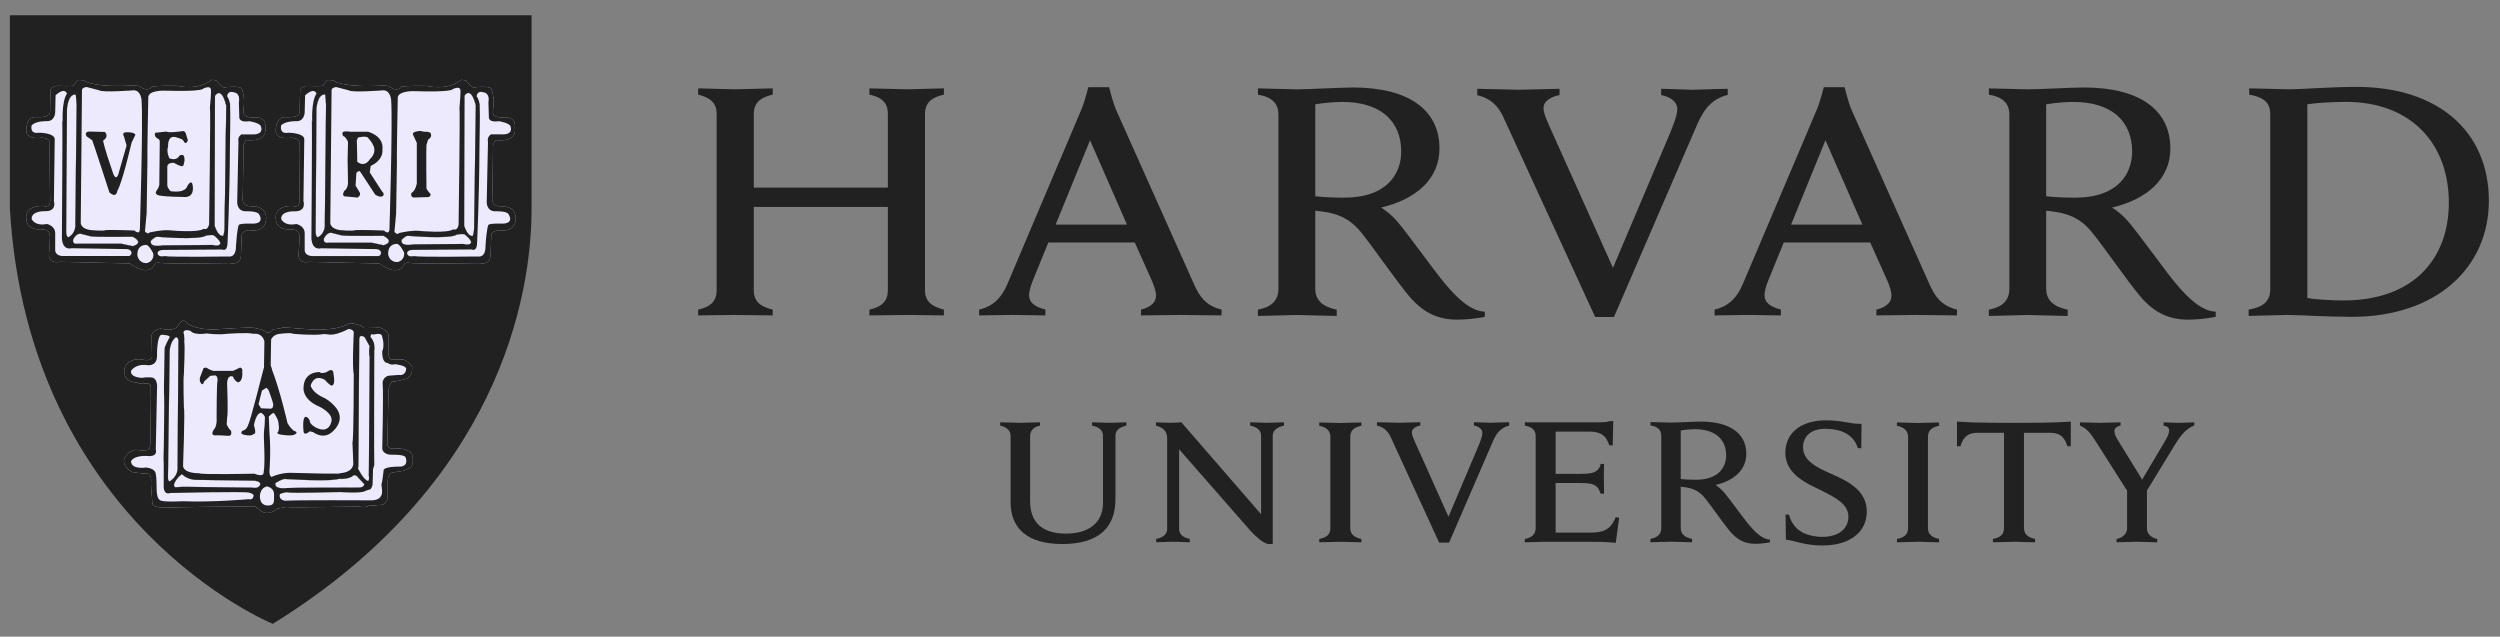 <svg width="161" height="41" viewBox="0 0 161 41" fill="none" xmlns="http://www.w3.org/2000/svg">
<rect x="0" y="0" width="161" height="41" fill="#808080" stroke="none"/>
<g clip-path="url(#clip0_3803_11575)">
<mask id="mask0_3803_11575" style="mask-type:luminance" maskUnits="userSpaceOnUse" x="-4" y="-1" width="168" height="43">
<path d="M-3.298 -0.951H163.856V41.92H-3.298V-0.951Z" fill="white"/>
</mask>
<g mask="url(#mask0_3803_11575)">
<path d="M65.082 28.081C65.082 27.75 64.862 27.506 64.412 27.41V27.196C64.661 27.196 65.49 27.229 65.724 27.229C65.925 27.229 66.728 27.196 66.978 27.196V27.41C66.561 27.49 66.341 27.732 66.341 28.081V32.282C66.341 33.612 67.087 34.364 68.645 34.364C69.988 34.364 71.033 33.773 71.033 32.381V28.065C71.033 27.753 70.833 27.506 70.33 27.41V27.196C70.513 27.196 71.199 27.229 71.433 27.229C71.633 27.229 72.352 27.196 72.536 27.196V27.41C72.051 27.524 71.835 27.736 71.835 28.065V32.149C71.835 33.983 70.747 35.035 68.4 35.035C66.214 35.035 65.082 34.062 65.082 32.339V28.081Z" fill="#212121"/>
<path d="M74.457 34.706C74.965 34.613 75.166 34.361 75.166 34.051V28.245C75.166 27.753 74.898 27.531 74.443 27.409V27.195C74.701 27.214 75.133 27.225 75.354 27.225C75.555 27.225 75.867 27.222 76.078 27.195L81.214 33.117V28.065C81.214 27.754 81.013 27.506 80.511 27.409V27.195C80.695 27.195 81.356 27.229 81.591 27.229C81.796 27.229 82.504 27.195 82.691 27.195V27.409C82.2 27.523 81.964 27.738 81.964 28.065V35.035H81.654C81.46 34.992 81.092 34.786 80.531 34.183L75.935 28.935V34.051C75.935 34.362 76.118 34.609 76.619 34.706V34.921C76.435 34.921 75.774 34.887 75.539 34.887C75.337 34.887 74.643 34.921 74.457 34.921V34.706Z" fill="#212121"/>
<path d="M114.99 33.14H115.208C115.323 33.574 115.576 33.969 115.931 34.198C116.3 34.453 116.879 34.575 117.347 34.575C118.381 34.575 119.036 34.073 119.036 33.279C119.036 32.457 118.197 32.03 117.192 31.537C116.444 31.17 114.975 30.565 114.975 29.172C114.975 27.875 115.984 27.069 117.597 27.069C118.662 27.069 119.162 27.324 119.881 27.291L119.867 28.864H119.648C119.36 27.937 118.501 27.614 117.56 27.614C116.509 27.614 116.115 28.204 116.115 28.804C116.115 29.662 116.972 30.095 117.943 30.52C119.036 30.997 120.221 31.599 120.221 32.941C120.221 34.211 119.208 35.13 117.355 35.13C116.253 35.13 115.592 34.822 115.013 34.752L114.99 33.14Z" fill="#212121"/>
<path d="M137.066 31.728L134.974 28.438C134.617 27.861 134.344 27.556 133.946 27.412V27.199C134.233 27.199 135.007 27.232 135.227 27.232C135.425 27.232 136.261 27.199 136.563 27.199V27.412C136.295 27.458 136.17 27.59 136.17 27.788C136.17 27.962 136.291 28.186 136.413 28.381C136.532 28.575 137.955 30.888 137.955 30.888L139.44 28.382C139.59 28.131 139.696 27.882 139.696 27.718C139.696 27.568 139.588 27.445 139.335 27.412V27.199C139.587 27.199 140.115 27.232 140.284 27.232C140.452 27.232 141.059 27.199 141.309 27.199V27.397C140.738 27.627 140.381 28.118 140.035 28.688L138.133 31.803M138.263 31.411V34.039C138.263 34.299 138.466 34.627 138.923 34.709V34.924C138.668 34.924 137.835 34.889 137.594 34.889C137.392 34.889 136.593 34.924 136.305 34.924V34.709C136.764 34.627 136.984 34.299 136.984 34.039V31.526" fill="#212121"/>
<path d="M98.201 27.198H103.105C103.257 27.198 103.523 27.181 103.674 27.116H103.894L103.859 28.679H103.642C103.455 28.187 103.261 27.794 102.312 27.794H100.183V30.516H101.824C102.063 30.516 102.353 30.496 102.479 30.467C102.848 30.388 103.01 30.187 103.084 29.878H103.303C103.288 30.114 103.288 30.651 103.288 30.81C103.288 30.97 103.303 31.535 103.303 31.791H103.084C102.979 31.484 102.835 31.25 102.479 31.164C102.353 31.131 102.058 31.105 101.824 31.105H100.183V34.298H102.499C103.51 34.298 103.804 33.885 104.056 33.301L104.272 33.35L104.056 34.955C103.303 34.89 102.852 34.89 101.998 34.89H99.551C99.315 34.89 98.45 34.923 98.198 34.923V34.709C98.64 34.627 98.898 34.413 98.898 33.998V28.091C98.898 27.725 98.697 27.496 98.201 27.415V27.198Z" fill="#212121"/>
<path d="M85.675 28.134C85.675 27.738 85.433 27.52 84.961 27.42V27.207C85.224 27.207 86.075 27.24 86.323 27.24C86.531 27.24 87.406 27.207 87.673 27.207V27.42C87.203 27.52 86.956 27.717 86.956 28.134V33.999C86.956 34.395 87.198 34.611 87.673 34.709V34.924C87.407 34.924 86.568 34.89 86.323 34.89C86.112 34.89 85.224 34.924 84.96 34.924V34.709C85.443 34.621 85.675 34.413 85.675 33.999V28.134Z" fill="#212121"/>
<path d="M122.88 28.134C122.88 27.738 122.636 27.52 122.164 27.42V27.207C122.427 27.207 123.279 27.24 123.526 27.24C123.735 27.24 124.61 27.207 124.876 27.207V27.42C124.406 27.52 124.16 27.717 124.16 28.134V33.999C124.16 34.395 124.402 34.611 124.876 34.709V34.924C124.612 34.924 123.774 34.89 123.526 34.89C123.318 34.89 122.427 34.924 122.164 34.924V34.709C122.646 34.621 122.88 34.413 122.88 33.999V28.134Z" fill="#212121"/>
<path d="M129.695 27.232C127.007 27.232 126.576 27.182 126.027 27.149L126.031 28.741H126.25C126.451 28.035 126.852 27.871 127.371 27.871H129.057V33.999C129.057 34.413 128.826 34.621 128.342 34.709V34.924C128.607 34.924 129.503 34.89 129.71 34.89C129.956 34.89 130.798 34.924 131.06 34.924V34.709C130.585 34.611 130.344 34.395 130.344 33.999V27.871H132.017C132.555 27.871 132.94 28.051 133.141 28.741H133.358L133.361 27.149C132.815 27.182 132.385 27.232 129.695 27.232Z" fill="#212121"/>
<path d="M108.239 33.996C108.239 34.392 108.496 34.607 108.971 34.706V34.921C108.707 34.921 107.848 34.887 107.602 34.887C107.392 34.887 106.552 34.921 106.287 34.921V34.706C106.727 34.624 106.987 34.41 106.987 33.996V28.071C106.987 27.707 106.784 27.477 106.289 27.395V27.181C106.552 27.181 107.384 27.214 107.619 27.214C108.004 27.214 109.098 27.15 109.528 27.15C111.413 27.15 112.462 27.914 112.462 29.224C112.462 30.254 111.681 30.95 110.478 31.234C110.478 31.234 110.753 31.39 111.026 31.703C111.358 32.087 112.256 33.349 112.628 33.791C113 34.234 113.476 34.728 113.986 34.75V34.923C113.742 34.975 113.35 35.021 113.05 35.021C112.41 35.021 111.899 34.799 111.403 34.21C110.974 33.698 110.245 32.635 109.816 32.098C109.542 31.756 109.21 31.489 108.601 31.39C108.484 31.371 108.373 31.355 108.239 31.339V33.996ZM108.239 30.847C108.49 30.881 108.859 30.896 109.224 30.896C110.699 30.896 111.164 30.065 111.164 29.328C111.164 28.287 110.454 27.641 109.163 27.641C108.896 27.641 108.508 27.674 108.239 27.724V30.847Z" fill="#212121"/>
<path d="M89.563 28.152C89.391 27.779 89.127 27.506 88.677 27.409V27.191C88.957 27.191 89.926 27.226 90.139 27.226C90.334 27.226 91.181 27.191 91.469 27.191V27.403C91.213 27.451 90.922 27.589 90.922 27.845C90.922 28.028 91.035 28.278 91.252 28.747L93.282 33.276L95.204 28.739C95.355 28.373 95.465 28.09 95.465 27.873C95.465 27.633 95.24 27.467 94.92 27.403V27.191C95.176 27.191 95.802 27.226 95.996 27.226C96.174 27.226 96.909 27.191 97.189 27.191V27.409C96.71 27.536 96.418 27.795 96.149 28.408L93.321 34.945H92.681L89.563 28.152Z" fill="#212121"/>
<path d="M96.814 7.538C96.487 6.831 95.985 6.315 95.136 6.131V5.719C95.665 5.719 97.419 5.781 97.823 5.781C98.194 5.781 99.894 5.719 100.436 5.719V6.12C99.955 6.212 99.403 6.475 99.403 6.961C99.403 7.304 99.621 7.777 100.024 8.665L103.875 17.248L107.519 8.65C107.803 7.954 108.015 7.422 108.015 7.011C108.015 6.553 107.583 6.243 106.979 6.12V5.719C107.462 5.719 108.634 5.781 109.006 5.781C109.345 5.781 110.737 5.719 111.266 5.719V6.107C110.358 6.349 109.802 6.86 109.296 8.021L103.94 20.413H102.727L96.814 7.538Z" fill="#212121"/>
<path d="M44.961 19.941C45.66 19.785 46.152 19.473 46.152 18.696V7.336C46.152 6.59 45.695 6.28 44.961 6.093V5.69C45.328 5.69 46.911 5.751 47.295 5.751C47.739 5.751 49.397 5.69 49.762 5.69V6.093C49.063 6.249 48.545 6.56 48.545 7.336V12.081H57.178V7.336C57.178 6.56 56.718 6.249 55.989 6.093V5.69C56.353 5.69 57.982 5.751 58.425 5.751C58.807 5.751 60.426 5.69 60.787 5.69V6.093C60.087 6.249 59.569 6.56 59.569 7.336V18.696C59.569 19.442 60.056 19.755 60.787 19.941V20.313C60.426 20.313 58.807 20.282 58.425 20.282C57.982 20.282 56.353 20.313 55.989 20.313V19.941C56.683 19.785 57.178 19.473 57.178 18.696V13.327H48.545V18.696C48.545 19.473 49.031 19.755 49.762 19.941V20.313C49.397 20.313 47.739 20.282 47.295 20.282C46.911 20.282 45.328 20.313 44.961 20.313V19.941Z" fill="#212121"/>
<path d="M144.813 19.941C145.709 19.784 146.203 19.436 146.203 18.634V7.335C146.203 6.557 145.716 6.248 144.85 6.093V5.69C145.349 5.69 146.972 5.751 147.422 5.751C148.148 5.751 150.172 5.595 151.749 5.595C157.059 5.595 160.283 8.502 160.283 12.923C160.283 17.22 156.928 20.404 151.453 20.404C149.874 20.404 148.002 20.282 147.269 20.282C146.824 20.282 145.31 20.344 144.813 20.344V19.941ZM148.594 19.192C149.135 19.289 150.134 19.349 150.922 19.349C155.383 19.349 157.705 16.716 157.705 13.045C157.705 9.239 155.255 6.561 151.084 6.561C150.232 6.561 149.167 6.624 148.594 6.715V19.192Z" fill="#212121"/>
<path d="M84.704 18.595C84.704 19.348 85.19 19.757 86.085 19.944V20.347C85.587 20.347 83.962 20.285 83.495 20.285C83.1 20.285 81.507 20.347 81.009 20.347V19.944C81.84 19.787 82.33 19.382 82.33 18.595V7.378C82.33 6.687 81.95 6.251 81.011 6.095V5.692C81.51 5.692 83.084 5.753 83.526 5.753C84.256 5.753 86.326 5.634 87.143 5.634C90.715 5.634 92.703 7.082 92.703 9.559C92.703 11.511 91.219 12.825 88.943 13.367C88.943 13.367 89.459 13.662 89.979 14.256C90.609 14.982 92.349 17.423 93.052 18.259C93.754 19.096 94.656 20.031 95.621 20.074V20.404C95.159 20.501 94.419 20.585 93.854 20.585C92.636 20.585 91.669 20.167 90.729 19.05C89.918 18.08 88.499 16.02 87.687 15.002C87.168 14.354 86.542 13.849 85.393 13.662C85.167 13.624 84.954 13.595 84.704 13.568V18.595ZM84.704 12.637C85.176 12.698 85.875 12.729 86.567 12.729C89.36 12.729 90.238 11.153 90.238 9.761C90.238 7.783 88.895 6.564 86.448 6.564C85.944 6.564 85.21 6.627 84.704 6.718V12.637Z" fill="#212121"/>
<path d="M131.774 18.595C131.774 19.348 132.263 19.757 133.159 19.944V20.347C132.661 20.347 131.038 20.285 130.571 20.285C130.169 20.285 128.581 20.347 128.081 20.347V19.944C128.911 19.787 129.402 19.382 129.402 18.595V7.378C129.402 6.687 129.018 6.251 128.084 6.095V5.692C128.585 5.692 130.154 5.753 130.599 5.753C131.331 5.753 133.4 5.634 134.212 5.634C137.79 5.634 139.772 7.082 139.772 9.559C139.772 11.511 138.292 12.825 136.014 13.367C136.014 13.367 136.533 13.662 137.048 14.256C137.684 14.982 139.423 17.423 140.124 18.259C140.83 19.096 141.732 20.031 142.691 20.074V20.404C142.235 20.501 141.491 20.585 140.931 20.585C139.711 20.585 138.74 20.167 137.802 19.05C136.991 18.08 135.577 16.02 134.757 15.002C134.238 14.354 133.615 13.849 132.468 13.662C132.238 13.624 132.028 13.595 131.774 13.568V18.595ZM131.774 12.637C132.253 12.698 132.947 12.729 133.641 12.729C136.435 12.729 137.309 11.153 137.309 9.761C137.309 7.783 135.965 6.564 133.523 6.564C133.015 6.564 132.284 6.627 131.774 6.718V12.637Z" fill="#212121"/>
<path d="M63.057 19.937C64.002 19.721 64.521 19.121 64.865 18.318L69.646 7.041C69.849 6.574 70.086 5.615 70.086 5.615H71.424C71.424 5.615 71.663 6.577 71.862 7.044L76.915 18.349C77.275 19.128 77.665 19.69 78.67 19.937L78.667 20.313C78.12 20.313 76.419 20.282 76.033 20.282C75.648 20.282 74.024 20.313 73.478 20.313L73.479 19.937C74.215 19.761 74.447 19.394 74.447 19.038C74.447 18.737 74.32 18.397 74.166 18.044L73.079 15.615H67.512L66.518 18.057C66.406 18.334 66.274 18.725 66.274 18.989C66.274 19.396 66.491 19.721 67.326 19.937L67.324 20.313C66.829 20.313 65.524 20.282 65.219 20.282L63.056 20.313L63.057 19.937ZM72.576 14.463L70.198 9.033L67.984 14.463H72.576Z" fill="#212121"/>
<path d="M110.419 19.938C111.364 19.721 111.884 19.121 112.227 18.319L117.01 7.041C117.213 6.574 117.452 5.615 117.452 5.615H118.79C118.79 5.615 119.027 6.577 119.225 7.044L124.279 18.349C124.637 19.128 125.03 19.69 126.031 19.938L126.029 20.313C125.484 20.313 123.781 20.282 123.392 20.282C123.011 20.282 121.387 20.313 120.84 20.313V19.938C121.58 19.761 121.809 19.394 121.809 19.039C121.809 18.737 121.684 18.397 121.532 18.044L120.442 15.615H114.874L113.878 18.057C113.767 18.334 113.636 18.725 113.636 18.989C113.636 19.396 113.853 19.721 114.688 19.938V20.313C114.191 20.313 112.888 20.282 112.58 20.282L110.418 20.313L110.419 19.938ZM119.938 14.463L117.559 9.033L115.347 14.463H119.938Z" fill="#212121"/>
<path d="M0.816 1.13H34.151V13.475C34.151 19.131 32.003 31.127 17.608 40.054C17.608 40.054 2.01 33.668 0.816 13.475L0.816 1.13Z" fill="#212121"/>
<path d="M0.751 1.097H34.119V13.451C34.119 19.109 31.968 31.111 17.56 40.045C17.56 40.045 1.947 33.654 0.751 13.451L0.751 1.097Z" stroke="#212121" stroke-width="0.229"/>
<path d="M26.051 16.997C26.051 16.997 25.754 17.925 24.433 16.971L19.894 16.863C19.894 16.863 19.3 17.051 19.219 16.441C19.219 16.441 19.328 15.224 19.273 15.117C19.273 15.117 19.3 14.773 18.704 14.773C18.704 14.773 17.787 14.879 17.76 14.083C17.76 14.083 17.599 13.236 18.868 13.264C18.868 13.264 19.273 13.449 19.3 12.944C19.3 12.944 19.247 9.501 19.273 9.238C19.273 9.238 19.381 8.922 18.759 8.867C18.759 8.867 17.869 9.052 17.76 8.471C17.76 8.471 17.706 7.597 18.302 7.543C18.302 7.543 19.03 7.597 19.165 7.411C19.165 7.411 19.328 7.516 19.3 6.883L19.328 5.795C19.328 5.795 19.406 5.505 19.866 5.533C19.866 5.533 20.704 5.585 20.814 5.505C20.814 5.505 21.001 5.268 21.056 5.16C21.056 5.16 21.489 5.134 21.569 5.241C21.569 5.241 22.217 5.664 24.675 5.505C24.675 5.505 25.054 5.505 25.133 5.611C25.133 5.611 25.594 5.955 25.863 5.585C25.863 5.585 26.268 5.505 27.483 5.533C27.483 5.533 28.808 5.876 29.724 5.134L30.022 5.188C30.022 5.188 30.4 5.795 30.67 5.611C30.67 5.611 31.481 5.533 31.615 5.691C31.615 5.691 31.884 6.086 31.75 7.122C31.75 7.122 31.59 7.571 32.373 7.571C32.373 7.571 33.265 7.411 33.155 8.232C33.155 8.232 33.398 9.159 31.914 9.027C31.914 9.027 31.724 9.292 31.75 9.478C31.75 9.478 31.724 12.495 31.697 12.841C31.697 12.841 31.67 13.318 32.317 13.291C32.317 13.291 33.183 13.236 33.211 14.005C33.211 14.005 33.318 15.011 32.075 14.825C32.075 14.825 31.697 14.879 31.64 15.117L31.59 16.441C31.59 16.441 31.615 17.103 30.86 16.943C30.753 16.943 26.647 17.025 26.295 16.919C26.295 16.919 26.104 16.892 26.051 16.997Z" fill="#EEEAFD"/>
<path d="M17.326 21.42C17.326 21.42 17.515 21.342 17.569 21.211C17.569 21.211 18.137 21.157 18.217 21.078L20 21.211C20 21.211 21.756 21.342 22.512 20.81C22.512 20.81 22.784 20.81 22.973 20.891C22.973 20.891 23.349 20.972 23.457 21.128L24.484 21.101C24.484 21.101 25.078 21.289 25.023 21.66V22.135C25.023 22.135 24.915 23.089 25.185 23.143H25.97C25.97 23.143 26.619 23.434 26.537 23.804C26.537 23.804 26.564 24.332 25.998 24.439C25.998 24.439 25.428 24.597 25.242 24.572C25.242 24.572 25.051 24.81 25.023 25.101L24.945 28.57C24.945 28.57 24.889 28.941 25.457 28.888C25.457 28.888 26.293 28.808 26.537 29.26C26.537 29.26 26.754 30.027 26.322 30.159L25.998 30.317L25.294 30.427C25.294 30.427 24.999 30.451 24.971 30.953V31.879C24.971 31.879 24.999 32.517 24.484 32.517L23.728 32.57C23.728 32.57 23.539 32.726 23.162 32.621C23.162 32.621 18.569 32.702 18.407 32.648L17.866 32.755C17.866 32.755 17.273 33.285 16.786 32.886L16.408 32.595C16.408 32.595 16.137 32.648 16.031 32.621C15.923 32.595 10.952 32.675 10.952 32.675C10.952 32.675 9.899 32.782 9.819 32.436C9.819 32.436 9.684 31.087 9.737 30.925C9.737 30.925 9.737 30.53 9.495 30.504C9.495 30.504 8.441 30.451 8.414 30.343C8.414 30.343 7.846 29.948 8.008 29.552C8.008 29.552 8.198 29.02 8.764 28.967C8.764 28.967 9.629 29.101 9.629 28.863C9.629 28.863 9.684 28.703 9.684 28.44C9.684 28.44 9.737 25.287 9.71 25.075C9.71 25.075 9.791 24.678 9.439 24.678C9.439 24.678 9.062 24.783 8.82 24.625C8.82 24.625 8.171 24.652 8.036 24.148C8.036 24.148 7.927 23.831 8.088 23.564C8.088 23.564 8.387 22.982 9.251 23.168C9.251 23.168 9.737 23.301 9.791 22.958L9.765 21.685C9.765 21.685 9.656 21.342 10.332 21.157C10.332 21.157 11.196 21.394 11.465 20.972C11.465 20.972 11.763 20.387 12.003 20.784C12.003 20.784 12.519 21.262 13.923 21.211C13.923 21.211 16.355 21.024 16.408 21.128C16.408 21.128 17.003 21.211 17.164 21.394L17.326 21.42Z" fill="#EEEAFD"/>
<path d="M9.981 16.993C9.981 16.993 9.683 17.922 8.36 16.967L3.822 16.86C3.822 16.86 3.228 17.047 3.147 16.437C3.147 16.437 3.255 15.22 3.199 15.114C3.199 15.114 3.228 14.768 2.633 14.768C2.633 14.768 1.716 14.876 1.69 14.082C1.69 14.082 1.527 13.232 2.796 13.261C2.796 13.261 3.199 13.446 3.228 12.942C3.228 12.942 3.174 9.5 3.199 9.234C3.199 9.234 3.31 8.919 2.688 8.865C2.688 8.865 1.796 9.049 1.69 8.466C1.69 8.466 1.634 7.594 2.228 7.54C2.228 7.54 2.957 7.594 3.093 7.411C3.093 7.411 3.255 7.513 3.228 6.877L3.255 5.793C3.255 5.793 3.337 5.501 3.793 5.528C3.793 5.528 4.633 5.581 4.742 5.501C4.742 5.501 4.931 5.264 4.982 5.157C4.982 5.157 5.417 5.132 5.498 5.235C5.498 5.235 6.144 5.661 8.605 5.501C8.605 5.501 8.981 5.501 9.063 5.608C9.063 5.608 9.521 5.952 9.791 5.581C9.791 5.581 10.196 5.501 11.413 5.528C11.413 5.528 12.734 5.872 13.653 5.132L13.95 5.186C13.95 5.186 14.328 5.793 14.6 5.608C14.6 5.608 15.409 5.528 15.545 5.688C15.545 5.688 15.816 6.085 15.678 7.119C15.678 7.119 15.518 7.568 16.301 7.568C16.301 7.568 17.191 7.411 17.084 8.228C17.084 8.228 17.328 9.156 15.842 9.024C15.842 9.024 15.652 9.29 15.678 9.475C15.678 9.475 15.652 12.492 15.626 12.838C15.626 12.838 15.6 13.312 16.247 13.287C16.247 13.287 17.112 13.232 17.138 14.003C17.138 14.003 17.246 15.008 16.004 14.822C16.004 14.822 15.626 14.876 15.57 15.114L15.518 16.437C15.518 16.437 15.545 17.1 14.787 16.942C14.679 16.942 10.576 17.02 10.223 16.916C10.223 16.916 10.035 16.889 9.981 16.993Z" fill="#EEEAFD"/>
<path d="M26.051 16.997C26.051 16.997 25.754 17.925 24.433 16.971L19.894 16.863C19.894 16.863 19.3 17.051 19.219 16.441C19.219 16.441 19.328 15.224 19.273 15.117C19.273 15.117 19.3 14.773 18.704 14.773C18.704 14.773 17.787 14.879 17.76 14.083C17.76 14.083 17.599 13.236 18.868 13.264C18.868 13.264 19.273 13.449 19.3 12.944C19.3 12.944 19.247 9.501 19.273 9.238C19.273 9.238 19.381 8.922 18.759 8.867C18.759 8.867 17.869 9.052 17.76 8.471C17.76 8.471 17.706 7.597 18.302 7.543C18.302 7.543 19.03 7.597 19.165 7.411C19.165 7.411 19.328 7.516 19.3 6.883L19.328 5.795C19.328 5.795 19.406 5.505 19.866 5.533C19.866 5.533 20.704 5.585 20.814 5.505C20.814 5.505 21.001 5.268 21.056 5.16C21.056 5.16 21.489 5.134 21.569 5.241C21.569 5.241 22.217 5.664 24.675 5.505C24.675 5.505 25.054 5.505 25.133 5.611C25.133 5.611 25.594 5.955 25.863 5.585C25.863 5.585 26.268 5.505 27.483 5.533C27.483 5.533 28.808 5.876 29.724 5.134L30.022 5.188C30.022 5.188 30.4 5.795 30.67 5.611C30.67 5.611 31.481 5.533 31.615 5.691C31.615 5.691 31.884 6.086 31.75 7.122C31.75 7.122 31.59 7.571 32.373 7.571C32.373 7.571 33.265 7.411 33.155 8.232C33.155 8.232 33.398 9.159 31.914 9.027C31.914 9.027 31.724 9.292 31.75 9.478C31.75 9.478 31.724 12.495 31.697 12.841C31.697 12.841 31.67 13.318 32.317 13.291C32.317 13.291 33.183 13.236 33.211 14.005C33.211 14.005 33.318 15.011 32.075 14.825C32.075 14.825 31.697 14.879 31.64 15.117L31.59 16.441C31.59 16.441 31.615 17.103 30.86 16.943C30.753 16.943 26.647 17.025 26.295 16.919C26.295 16.919 26.104 16.892 26.051 16.997Z" fill="#212121"/>
<path d="M26.049 16.996C26.049 16.996 25.752 17.925 24.43 16.971L19.891 16.863C19.891 16.863 19.297 17.05 19.216 16.44C19.216 16.44 19.326 15.223 19.27 15.116C19.27 15.116 19.297 14.772 18.702 14.772C18.702 14.772 17.784 14.879 17.757 14.083C17.757 14.083 17.596 13.236 18.865 13.263C18.865 13.263 19.27 13.448 19.297 12.944C19.297 12.944 19.244 9.501 19.27 9.237C19.27 9.237 19.379 8.92 18.757 8.867C18.757 8.867 17.865 9.051 17.757 8.47C17.757 8.47 17.704 7.595 18.298 7.542C18.298 7.542 19.027 7.595 19.162 7.41C19.162 7.41 19.326 7.515 19.297 6.881L19.326 5.793C19.326 5.793 19.403 5.503 19.865 5.531C19.865 5.531 20.702 5.584 20.811 5.503C20.811 5.503 20.998 5.267 21.054 5.159C21.054 5.159 21.486 5.133 21.567 5.239C21.567 5.239 22.214 5.663 24.673 5.503C24.673 5.503 25.052 5.503 25.131 5.609C25.131 5.609 25.592 5.953 25.861 5.584C25.861 5.584 26.266 5.503 27.481 5.531C27.481 5.531 28.806 5.874 29.723 5.133L30.021 5.185C30.021 5.185 30.399 5.793 30.668 5.609C30.668 5.609 31.479 5.531 31.613 5.688C31.613 5.688 31.883 6.085 31.749 7.119C31.749 7.119 31.588 7.57 32.371 7.57C32.371 7.57 33.263 7.41 33.153 8.23C33.153 8.23 33.396 9.158 31.912 9.026C31.912 9.026 31.723 9.29 31.749 9.477C31.749 9.477 31.723 12.494 31.695 12.84C31.695 12.84 31.668 13.316 32.316 13.291C32.316 13.291 33.182 13.236 33.21 14.004C33.21 14.004 33.316 15.01 32.073 14.824C32.073 14.824 31.695 14.879 31.639 15.116L31.588 16.44C31.588 16.44 31.613 17.103 30.859 16.943C30.752 16.943 26.645 17.024 26.293 16.918C26.293 16.918 26.102 16.892 26.049 16.996Z" stroke="#212121" stroke-width="0.01"/>
<path d="M20.944 6.084C20.944 6.084 20.998 6.614 20.998 6.749C20.998 6.88 20.918 14.4 20.918 14.4C20.918 14.4 20.998 14.982 20.487 15.274C20.487 15.274 20.35 15.326 20.325 14.956L20.377 7.014C20.377 7.014 20.431 6.032 20.944 6.084Z" fill="#EEEAFD"/>
<path d="M20.947 6.083C20.947 6.083 21 6.614 21 6.748C21 6.88 20.921 14.4 20.921 14.4C20.921 14.4 21 14.983 20.488 15.274C20.488 15.274 20.352 15.327 20.325 14.956L20.379 7.013C20.379 7.013 20.432 6.031 20.947 6.083V6.083Z" stroke="#212121" stroke-width="0.012"/>
<path d="M20.055 15.353C20.055 15.353 20.109 7.886 20.083 7.753C20.055 7.623 20.109 7.862 20.109 7.862C20.109 7.862 20.028 6.562 20.38 6.031C20.38 6.031 20.27 5.583 19.649 6.139L19.622 7.223C19.622 7.223 19.622 7.833 19.056 7.806C19.056 7.806 18.407 7.779 18.11 8.07C18.11 8.07 17.948 8.654 18.569 8.549C18.569 8.549 19.541 8.549 19.596 8.943L19.541 12.943C19.541 12.943 19.758 13.608 19.003 13.608C19.003 13.608 18.081 13.552 18.11 14.108C18.11 14.108 18.3 14.584 19.083 14.426C19.083 14.426 19.649 14.53 19.622 15.062V16.068C19.622 16.068 19.568 16.467 20.109 16.492H24.322C24.322 16.492 24.537 16.518 24.537 16.253C24.537 16.253 24.511 16.042 24.187 16.042L20.677 15.989C20.677 15.989 20.109 16.175 20.055 15.353Z" fill="#EEEAFD"/>
<path d="M20.866 15.341C20.866 15.341 20.757 15.711 21.162 15.634H23.944L24.699 15.795C24.699 15.795 25.482 15.607 24.699 15.185C24.699 15.185 22.215 15.209 21.999 15.157C21.999 15.157 21.485 15.025 21.375 14.999C21.375 14.999 21.108 14.893 20.866 15.341Z" fill="#EEEAFD"/>
<path d="M20.866 15.34C20.866 15.34 20.757 15.711 21.162 15.634H23.945L24.7 15.795C24.7 15.795 25.483 15.607 24.7 15.183C24.7 15.183 22.215 15.207 21.999 15.156C21.999 15.156 21.485 15.024 21.376 14.997C21.376 14.997 21.108 14.892 20.866 15.34Z" stroke="#212121" stroke-width="0.012"/>
<path d="M25.485 15.713C25.485 15.713 24.972 15.713 24.998 16.377C24.998 16.377 25.052 16.878 25.593 16.878C25.593 16.878 26.077 16.8 26.026 16.27C26.026 16.27 25.728 15.608 25.485 15.713Z" fill="#EEEAFD"/>
<path d="M25.861 15.448C25.861 15.448 26.104 15.184 26.267 15.184C26.267 15.184 28.968 15.421 29.423 15.104C29.423 15.104 29.831 15.025 29.94 15.104C29.94 15.104 30.344 15.421 30.344 15.607C30.344 15.607 30.317 15.847 29.831 15.711C29.831 15.711 26.779 15.74 26.617 15.74C26.617 15.74 25.778 15.924 25.861 15.448Z" fill="#EEEAFD"/>
<path d="M25.858 15.451C25.858 15.451 26.101 15.186 26.264 15.186C26.264 15.186 28.966 15.424 29.423 15.106C29.423 15.106 29.83 15.027 29.939 15.106C29.939 15.106 30.343 15.424 30.343 15.611C30.343 15.611 30.317 15.851 29.83 15.715C29.83 15.715 26.776 15.744 26.614 15.744C26.614 15.744 25.775 15.928 25.858 15.451V15.451Z" stroke="#212121" stroke-width="0.012"/>
<path d="M26.214 16.306C26.214 16.306 26.214 16.092 26.593 16.092L30.373 16.066C30.373 16.066 30.725 16.252 30.725 15.618C30.725 15.618 30.863 12.731 30.876 9.553C30.88 8.607 30.924 7.614 30.89 6.695C30.89 6.695 30.806 6.297 30.697 6.216C30.697 6.216 30.697 5.793 31.157 5.952C31.157 5.952 31.562 5.979 31.454 6.59L31.482 7.513C31.482 7.513 31.401 7.912 32.128 7.805C32.128 7.805 32.857 7.912 32.886 8.175C32.886 8.175 33.101 8.707 32.239 8.653H31.615C31.615 8.653 31.346 8.812 31.426 9.13L31.346 12.971C31.346 12.971 31.291 13.632 31.94 13.607C31.94 13.607 32.614 13.579 32.75 13.792C32.75 13.792 33.212 14.453 32.211 14.4C32.211 14.4 31.589 14.373 31.454 14.48C31.454 14.48 31.346 14.611 31.265 15.857C31.265 15.857 31.32 16.599 30.752 16.518C30.752 16.518 26.997 16.57 26.646 16.492C26.646 16.492 26.268 16.599 26.214 16.306" fill="#EEEAFD"/>
<path d="M21.353 5.843L21.271 14.345C21.271 14.345 21.245 14.74 21.92 14.82C21.92 14.82 22.703 14.899 22.89 14.82C22.89 14.82 23.407 14.792 24.728 14.847C24.728 14.847 25.054 15.167 25.081 14.767C25.081 14.767 25.295 7.885 25.19 6.451C25.19 6.451 25.16 5.843 24.703 5.816C24.703 5.816 22.649 5.979 22.46 5.816L21.649 5.606C21.649 5.606 21.325 5.632 21.353 5.843Z" fill="#EEEAFD"/>
<path d="M25.617 6.269C25.617 6.269 25.537 10.268 25.564 10.4L25.51 13.762L25.401 14.929C25.401 14.929 25.564 15.166 25.699 15.008C25.699 15.008 26.563 14.793 27.103 14.877C27.103 14.877 28.834 15.034 29.183 14.768C29.183 14.768 29.454 14.9 29.533 14.476C29.533 14.476 29.64 7.064 29.59 6.932C29.59 6.932 29.694 5.87 29.64 5.767C29.64 5.767 29.616 5.529 29.156 5.739C29.156 5.739 29.209 5.952 26.645 5.87C26.645 5.87 25.672 5.844 25.617 6.269Z" fill="#EEEAFD"/>
<path d="M29.913 6.159L29.887 14.526C29.887 14.526 30.103 15.27 30.453 15.192C30.453 15.192 30.506 15.031 30.532 14.766L30.642 6.795C30.642 6.795 30.37 5.526 29.913 6.159Z" fill="#EEEAFD"/>
<path d="M29.914 6.161L29.888 14.529C29.888 14.529 30.104 15.274 30.455 15.195C30.455 15.195 30.509 15.035 30.535 14.77L30.643 6.797C30.643 6.797 30.372 5.528 29.914 6.161Z" stroke="#212121" stroke-width="0.012"/>
<path d="M26.598 8.67C26.518 8.458 27.058 8.432 27.058 8.432L27.329 8.484C27.518 8.458 27.707 8.538 27.707 8.538C27.896 8.829 27.572 8.987 27.572 8.987L27.464 9.332C27.436 9.625 27.464 12.14 27.464 12.14C27.518 12.271 27.734 12.508 27.734 12.508C27.734 12.748 27.436 12.695 27.436 12.695L26.654 12.722C26.41 12.695 26.491 12.43 26.491 12.43C26.761 12.297 26.842 11.819 26.842 11.819V9.199L26.598 8.67Z" fill="#212121"/>
<path d="M22.952 11.133L22.898 11.953L23.139 12.35C23.303 12.561 23.032 12.722 23.032 12.722L22.168 12.643C22.008 12.561 22.168 12.297 22.168 12.297C22.385 12.167 22.412 11.82 22.412 11.82L22.385 10.285L22.412 9.173C22.412 9.039 22.196 8.803 22.196 8.803C22.008 8.776 22.061 8.538 22.061 8.538C22.115 8.405 22.572 8.484 22.572 8.484H23.708C24.789 8.829 24.627 9.597 24.627 9.597C24.708 10.364 23.871 10.683 23.871 10.683L23.815 11.107L24.6 12.323C24.735 12.43 24.708 12.537 24.708 12.537C24.6 12.828 24.166 12.537 24.166 12.537L23.195 11.053C23.114 10.946 22.952 11.133 22.952 11.133ZM22.979 9.039C23.005 9.624 23.005 10.418 23.005 10.418C23.52 10.816 23.815 10.258 23.815 10.258C24.489 9.624 23.815 9.039 23.708 8.882C23.599 8.722 23.059 8.855 23.059 8.855L22.979 9.039Z" fill="#212121"/>
<path d="M17.326 21.42C17.326 21.42 17.515 21.342 17.569 21.211C17.569 21.211 18.137 21.157 18.217 21.078L20 21.211C20 21.211 21.756 21.342 22.512 20.81C22.512 20.81 22.784 20.81 22.973 20.891C22.973 20.891 23.349 20.972 23.457 21.128L24.484 21.101C24.484 21.101 25.078 21.289 25.023 21.66V22.135C25.023 22.135 24.915 23.089 25.185 23.143H25.97C25.97 23.143 26.619 23.434 26.537 23.804C26.537 23.804 26.564 24.332 25.998 24.439C25.998 24.439 25.428 24.597 25.242 24.572C25.242 24.572 25.051 24.81 25.023 25.101L24.945 28.57C24.945 28.57 24.889 28.941 25.457 28.888C25.457 28.888 26.293 28.808 26.537 29.26C26.537 29.26 26.754 30.027 26.322 30.159L25.998 30.317L25.294 30.427C25.294 30.427 24.999 30.451 24.971 30.953V31.879C24.971 31.879 24.999 32.517 24.484 32.517L23.728 32.57C23.728 32.57 23.539 32.726 23.162 32.621C23.162 32.621 18.569 32.702 18.407 32.648L17.866 32.755C17.866 32.755 17.273 33.285 16.786 32.886L16.408 32.595C16.408 32.595 16.137 32.648 16.031 32.621C15.923 32.595 10.952 32.675 10.952 32.675C10.952 32.675 9.899 32.782 9.819 32.436C9.819 32.436 9.684 31.087 9.737 30.925C9.737 30.925 9.737 30.53 9.495 30.504C9.495 30.504 8.441 30.451 8.414 30.343C8.414 30.343 7.846 29.948 8.008 29.552C8.008 29.552 8.198 29.02 8.764 28.967C8.764 28.967 9.629 29.101 9.629 28.863C9.629 28.863 9.684 28.703 9.684 28.44C9.684 28.44 9.737 25.287 9.71 25.075C9.71 25.075 9.791 24.678 9.439 24.678C9.439 24.678 9.062 24.783 8.82 24.625C8.82 24.625 8.171 24.652 8.036 24.148C8.036 24.148 7.927 23.831 8.088 23.564C8.088 23.564 8.387 22.982 9.251 23.168C9.251 23.168 9.737 23.301 9.791 22.958L9.765 21.685C9.765 21.685 9.656 21.342 10.332 21.157C10.332 21.157 11.196 21.394 11.465 20.972C11.465 20.972 11.763 20.387 12.003 20.784C12.003 20.784 12.519 21.262 13.923 21.211C13.923 21.211 16.355 21.024 16.408 21.128C16.408 21.128 17.003 21.211 17.164 21.394L17.326 21.42Z" fill="#212121"/>
<path d="M17.326 21.389C17.326 21.389 17.514 21.311 17.569 21.179C17.569 21.179 18.136 21.125 18.217 21.046L20 21.179C20 21.179 21.756 21.311 22.512 20.779C22.512 20.779 22.784 20.779 22.973 20.86C22.973 20.86 23.35 20.94 23.456 21.097L24.485 21.071C24.485 21.071 25.078 21.258 25.023 21.628V22.105C25.023 22.105 24.916 23.058 25.186 23.111H25.97C25.97 23.111 26.618 23.403 26.538 23.774C26.538 23.774 26.565 24.301 25.998 24.409C25.998 24.409 25.429 24.567 25.242 24.541C25.242 24.541 25.052 24.779 25.023 25.07L24.944 28.541C24.944 28.541 24.889 28.909 25.456 28.858C25.456 28.858 26.293 28.78 26.538 29.229C26.538 29.229 26.755 29.996 26.322 30.13L25.998 30.288L25.294 30.395C25.294 30.395 24.998 30.421 24.972 30.922V31.851C24.972 31.851 24.998 32.486 24.485 32.486L23.729 32.539C23.729 32.539 23.539 32.698 23.162 32.592C23.162 32.592 18.569 32.672 18.407 32.617L17.865 32.724C17.865 32.724 17.273 33.254 16.786 32.855L16.407 32.563C16.407 32.563 16.137 32.617 16.031 32.592C15.922 32.563 10.952 32.645 10.952 32.645C10.952 32.645 9.898 32.752 9.817 32.406C9.817 32.406 9.683 31.055 9.736 30.895C9.736 30.895 9.736 30.5 9.493 30.473C9.493 30.473 8.44 30.421 8.412 30.314C8.412 30.314 7.845 29.917 8.007 29.52C8.007 29.52 8.197 28.989 8.764 28.936C8.764 28.936 9.628 29.072 9.628 28.83C9.628 28.83 9.683 28.672 9.683 28.409C9.683 28.409 9.736 25.256 9.71 25.044C9.71 25.044 9.791 24.646 9.438 24.646C9.438 24.646 9.061 24.752 8.818 24.594C8.818 24.594 8.17 24.62 8.035 24.117C8.035 24.117 7.925 23.8 8.088 23.534C8.088 23.534 8.385 22.951 9.25 23.137C9.25 23.137 9.736 23.271 9.791 22.927L9.764 21.654C9.764 21.654 9.655 21.311 10.331 21.125C10.331 21.125 11.195 21.364 11.465 20.94C11.465 20.94 11.761 20.357 12.003 20.752C12.003 20.752 12.519 21.23 13.922 21.179C13.922 21.179 16.355 20.992 16.407 21.097C16.407 21.097 17.003 21.179 17.164 21.364L17.326 21.389Z" stroke="#212121" stroke-width="0.01"/>
<path d="M18.027 31.823C18.027 31.823 18.352 31.663 18.569 31.718C18.785 31.77 21.945 31.692 21.945 31.692C21.945 31.692 23.322 31.797 23.539 31.609L23.861 31.505C23.861 31.505 23.997 31.346 23.997 31.136C23.997 30.922 24.024 30.207 24.024 30.207L24.106 29.944C24.106 29.944 24.078 29.679 24.106 22.607C24.106 22.607 24.212 22.054 23.861 21.708C23.861 21.708 23.861 21.498 23.969 21.523C24.078 21.551 24.024 21.551 24.024 21.551C24.024 21.551 24.51 21.416 24.589 21.602C24.589 21.602 24.808 22.235 24.617 22.607C24.617 22.607 24.563 23.376 24.972 23.376C24.972 23.376 25.131 23.536 25.456 23.456C25.456 23.456 26.157 23.536 26.157 23.746C26.157 23.746 26.157 24.225 25.671 24.145L25.022 24.196C25.022 24.196 24.589 24.278 24.645 24.779C24.7 25.283 24.617 28.884 24.617 28.884C24.617 28.884 24.617 29.31 25.294 29.283C25.294 29.283 26.131 29.256 26.131 29.493C26.131 29.493 26.346 30.022 25.753 30.05C25.753 30.05 24.617 30.022 24.7 30.339C24.7 30.339 24.617 31.083 24.563 31.213C24.563 31.213 24.674 31.823 24.536 31.93C24.536 31.93 24.456 32.273 23.728 32.221C23.728 32.221 19.083 32.195 18.352 32.247C18.352 32.247 17.919 32.195 18.027 31.823Z" fill="#EEEAFD"/>
<path d="M17.192 31.324C17.192 31.324 17.65 31.402 17.65 31.827C17.65 32.25 17.678 32.489 17.406 32.541C17.137 32.594 16.84 32.516 16.761 32.172C16.677 31.827 16.812 31.402 17.192 31.324Z" fill="#EEEAFD"/>
<path d="M17.733 31.112C17.733 31.112 18.219 30.792 18.408 30.847C18.408 30.847 20.865 31.004 21.624 30.875C22.379 30.741 21.92 30.847 21.92 30.847C21.92 30.847 22.569 30.847 22.756 30.607C22.756 30.607 22.946 30.556 23.054 30.741L23.457 31.167C23.457 31.167 23.488 31.429 23.027 31.402C23.027 31.402 18.623 31.402 18.49 31.429C18.49 31.429 17.653 31.559 17.733 31.112Z" fill="#EEEAFD"/>
<path d="M17.733 31.115C17.733 31.115 18.219 30.795 18.408 30.849C18.408 30.849 20.867 31.007 21.624 30.877C22.381 30.743 21.921 30.849 21.921 30.849C21.921 30.849 22.57 30.849 22.758 30.608C22.758 30.608 22.947 30.559 23.056 30.743L23.459 31.169C23.459 31.169 23.489 31.433 23.029 31.405C23.029 31.405 18.625 31.405 18.49 31.433C18.49 31.433 17.653 31.563 17.733 31.115V31.115Z" stroke="#212121" stroke-width="0.012"/>
<path d="M11.33 21.712C11.33 21.712 11.519 21.712 11.492 22.03L11.437 30.027C11.437 30.027 11.519 30.558 11.06 30.901C11.06 30.901 10.815 31.191 10.815 30.743L10.925 22.586C10.925 22.586 10.951 21.977 11.33 21.712Z" fill="#EEEAFD"/>
<path d="M11.332 21.711C11.332 21.711 11.521 21.711 11.495 22.029L11.438 30.027C11.438 30.027 11.521 30.558 11.061 30.901C11.061 30.901 10.815 31.191 10.815 30.743L10.926 22.585C10.926 22.585 10.952 21.975 11.332 21.711Z" stroke="#212121" stroke-width="0.012"/>
<path d="M10.896 21.767C10.896 21.767 10.571 22.35 10.598 22.484L10.571 24.256C10.571 24.256 10.544 25.394 10.571 25.527C10.598 25.659 10.544 28.996 10.544 28.996C10.544 28.996 10.517 29.63 10.544 29.843V31.273C10.544 31.273 10.49 31.909 10.975 31.748C10.975 31.748 15.73 31.643 16.028 31.724C16.028 31.724 16.458 31.802 16.299 32.014C16.299 32.014 16.299 32.201 15.999 32.147C15.999 32.147 13.758 32.357 11.733 32.279C11.733 32.279 10.382 32.357 10.3 32.201C10.3 32.201 10.085 32.174 10.085 31.405C10.085 31.405 10.085 30.692 10.032 30.559C10.032 30.559 10.085 30.184 9.41 30.107C9.41 30.107 8.465 30.267 8.438 29.711C8.438 29.711 8.572 29.314 9.491 29.366C9.491 29.366 10.166 29.472 10.032 28.941L10.112 25.025C10.112 25.025 10.195 24.333 9.734 24.305C9.734 24.305 9.304 24.284 9.166 24.333C9.166 24.333 8.383 24.333 8.438 23.886C8.438 23.886 8.708 23.408 9.491 23.515C9.491 23.515 10.085 23.62 10.112 22.959C10.112 22.959 10.085 21.608 10.408 21.556C10.408 21.556 11.085 21.58 10.896 21.767Z" fill="#EEEAFD"/>
<path d="M11.709 30.531C11.709 30.531 12.088 30.926 12.71 30.903L16.38 30.955C16.38 30.955 16.788 30.983 16.762 31.192C16.762 31.192 16.705 31.51 16.221 31.404L11.79 31.352L11.303 31.381C11.303 31.381 10.979 31.326 11.494 30.717L11.709 30.531Z" fill="#EEEAFD"/>
<path d="M11.709 30.529C11.709 30.529 12.087 30.925 12.711 30.901L16.382 30.953C16.382 30.953 16.788 30.981 16.764 31.191C16.764 31.191 16.707 31.509 16.223 31.404L11.79 31.352L11.303 31.379C11.303 31.379 10.979 31.326 11.494 30.715L11.709 30.529Z" stroke="#212121" stroke-width="0.012"/>
<path d="M23.052 30.185C23.052 30.185 23.376 30.795 23.538 30.878C23.538 30.878 23.836 31.22 23.755 30.611L23.808 22.984C23.808 22.984 23.727 22.718 23.808 22.297L23.485 21.714C23.485 21.714 23.133 21.449 23.133 21.872L23.079 30.003L23.052 30.185Z" fill="#EEEAFD"/>
<path d="M23.052 30.184C23.052 30.184 23.377 30.794 23.54 30.878C23.54 30.878 23.837 31.22 23.757 30.61L23.81 22.981C23.81 22.981 23.729 22.717 23.81 22.295L23.486 21.712C23.486 21.712 23.133 21.448 23.133 21.871L23.079 30.002L23.052 30.184Z" stroke="#212121" stroke-width="0.012"/>
<path d="M17.056 26.558C17.056 26.558 17.083 27.192 17.001 27.8C16.957 28.136 17.11 29.682 16.973 30.476C16.973 30.476 16.949 30.741 16.379 30.504C16.379 30.504 12.923 30.582 12.815 30.476C12.815 30.476 11.87 30.504 11.788 30.026C11.788 30.026 11.923 26.399 11.843 26.264C11.843 26.264 11.788 24.279 11.843 24.094C11.843 24.094 11.923 22.267 11.87 22.055C11.87 22.055 11.897 21.631 11.816 21.419C11.816 21.419 11.816 21.154 12.276 21.312C12.276 21.312 12.435 21.604 13.328 21.474C13.328 21.474 13.977 21.579 14.599 21.499C14.599 21.499 15.975 21.394 16.327 21.499C16.327 21.499 16.868 21.394 17.028 21.978L17.001 23.619L17.162 24.148L17.352 24.016L17.432 23.619L17.459 21.87C17.459 21.87 17.567 21.552 18.001 21.499C18.001 21.499 18.676 21.419 18.785 21.474C18.893 21.525 20.349 21.604 20.757 21.525C21.161 21.446 21.241 21.79 22.458 21.182C22.458 21.182 22.782 21.209 22.782 21.419C22.782 21.419 22.672 23.673 22.782 24.094C22.782 24.094 22.782 28.224 22.698 28.515L22.753 29.84C22.753 29.84 22.807 30.422 21.864 30.476C21.864 30.476 22.458 30.555 18.728 30.45C18.728 30.45 18.135 30.422 17.487 30.713C17.487 30.713 17.352 30.687 17.352 30.343C17.352 30.343 17.459 29.1 17.352 27.879L17.3 26.529L17.056 26.558Z" fill="#EEEAFD"/>
<path d="M14.625 24.679C14.625 24.679 14.707 26.638 14.625 26.903L14.6 27.327C14.6 27.327 14.707 27.617 14.869 27.724C14.869 27.724 15.005 28.094 14.68 28.068C14.68 28.068 14.005 28.015 13.843 28.04C13.843 28.04 13.464 28.04 13.843 27.566C13.843 27.566 13.978 27.378 13.95 26.903C13.95 26.903 13.95 24.679 14.005 24.548C14.005 24.548 14.059 24.255 13.87 24.175L13.544 24.202L13.141 24.573C13.141 24.573 13.059 24.972 12.869 24.548V24.334L13.114 23.699L13.276 23.671C13.276 23.671 13.518 23.83 13.734 23.885H15.005L15.463 23.671C15.463 23.671 15.652 23.699 15.6 23.937C15.6 23.937 15.679 24.548 15.328 24.625C15.328 24.625 15.112 24.548 15.005 24.255C15.005 24.255 14.653 24.071 14.625 24.679Z" fill="#212121"/>
<path d="M20.597 23.964C20.597 23.964 19.573 23.884 19.547 24.969C19.547 24.969 19.436 25.712 20.572 26.19C20.572 26.19 21.41 26.585 21.354 27.088C21.354 27.088 21.246 27.988 20.354 27.539C20.354 27.539 19.923 27.326 19.952 27.088C19.952 27.088 19.815 26.796 19.653 26.849C19.653 26.849 19.463 26.901 19.547 27.776C19.547 27.776 19.547 28.12 19.952 27.776L20.165 27.83C20.165 27.83 20.895 28.413 21.515 27.696C21.515 27.696 22.192 27.088 21.704 26.347C21.704 26.347 21.354 25.819 20.733 25.554C20.733 25.554 20.139 25.286 20.005 24.837C20.005 24.837 20.194 24.041 20.922 24.465C20.922 24.465 21.192 24.783 21.354 24.837C21.354 24.837 21.57 24.837 21.515 24.358L21.464 23.964C21.464 23.964 21.41 23.669 21.03 23.964C21.03 23.964 20.679 24.094 20.597 23.964Z" fill="#212121"/>
<path d="M17.299 23.404C17.487 23.539 17.515 23.803 17.515 23.803C18.055 25.206 18.515 27.247 18.515 27.247C18.649 27.509 18.893 27.722 18.893 27.722C19.352 27.88 18.893 28.012 18.893 28.012C18.703 28.092 18.084 27.988 18.084 27.988C17.757 27.931 17.892 27.828 17.892 27.828C18.028 27.695 17.92 27.164 17.92 27.164C17.892 26.954 17.651 26.609 17.651 26.609C17.543 26.556 17.353 26.794 17.353 26.794C17.353 26.794 17.057 26.9 17.028 26.794C17.001 26.686 16.812 26.586 16.812 26.586C16.488 26.586 16.354 27.375 16.354 27.375C16.543 28.038 16.354 27.931 16.354 27.931C16.193 28.145 15.678 27.988 15.678 27.988C15.435 27.931 15.599 27.746 15.599 27.746C15.895 27.695 15.975 27.375 15.975 27.375C16.111 27.191 16.974 23.749 16.974 23.749C17.057 23.589 17.11 23.272 17.299 23.404ZM16.869 25.152C16.84 25.285 16.65 26.026 16.65 26.026L16.812 26.294C16.812 26.294 17.245 26.318 17.407 26.318C17.567 26.318 17.596 26.188 17.596 26.053C17.596 25.922 17.299 25.128 17.299 25.128L17.162 24.968L16.869 25.152Z" fill="#212121"/>
<path d="M9.981 16.993C9.981 16.993 9.683 17.922 8.36 16.967L3.822 16.86C3.822 16.86 3.228 17.047 3.147 16.437C3.147 16.437 3.255 15.22 3.199 15.114C3.199 15.114 3.228 14.768 2.633 14.768C2.633 14.768 1.716 14.876 1.69 14.082C1.69 14.082 1.527 13.232 2.796 13.261C2.796 13.261 3.199 13.446 3.228 12.942C3.228 12.942 3.174 9.5 3.199 9.234C3.199 9.234 3.31 8.919 2.688 8.865C2.688 8.865 1.796 9.049 1.69 8.466C1.69 8.466 1.634 7.594 2.228 7.54C2.228 7.54 2.957 7.594 3.093 7.411C3.093 7.411 3.255 7.513 3.228 6.877L3.255 5.793C3.255 5.793 3.337 5.501 3.793 5.528C3.793 5.528 4.633 5.581 4.742 5.501C4.742 5.501 4.931 5.264 4.982 5.157C4.982 5.157 5.417 5.132 5.498 5.235C5.498 5.235 6.144 5.661 8.605 5.501C8.605 5.501 8.981 5.501 9.063 5.608C9.063 5.608 9.521 5.952 9.791 5.581C9.791 5.581 10.196 5.501 11.413 5.528C11.413 5.528 12.734 5.872 13.653 5.132L13.95 5.186C13.95 5.186 14.328 5.793 14.6 5.608C14.6 5.608 15.409 5.528 15.545 5.688C15.545 5.688 15.816 6.085 15.678 7.119C15.678 7.119 15.518 7.568 16.301 7.568C16.301 7.568 17.191 7.411 17.084 8.228C17.084 8.228 17.328 9.156 15.842 9.024C15.842 9.024 15.652 9.29 15.678 9.475C15.678 9.475 15.652 12.492 15.626 12.838C15.626 12.838 15.6 13.312 16.247 13.287C16.247 13.287 17.112 13.232 17.138 14.003C17.138 14.003 17.246 15.008 16.004 14.822C16.004 14.822 15.626 14.876 15.57 15.114L15.518 16.437C15.518 16.437 15.545 17.1 14.787 16.942C14.679 16.942 10.576 17.02 10.223 16.916C10.223 16.916 10.035 16.889 9.981 16.993Z" fill="#212121"/>
<path d="M9.982 16.997C9.982 16.997 9.684 17.925 8.361 16.97L3.822 16.863C3.822 16.863 3.228 17.051 3.147 16.44C3.147 16.44 3.256 15.223 3.2 15.116C3.2 15.116 3.228 14.772 2.633 14.772C2.633 14.772 1.716 14.88 1.69 14.085C1.69 14.085 1.527 13.234 2.797 13.263C2.797 13.263 3.2 13.448 3.228 12.945C3.228 12.945 3.174 9.502 3.2 9.236C3.2 9.236 3.31 8.921 2.688 8.867C2.688 8.867 1.796 9.052 1.69 8.468C1.69 8.468 1.634 7.596 2.229 7.543C2.229 7.543 2.957 7.596 3.094 7.412C3.094 7.412 3.256 7.516 3.228 6.88L3.256 5.794C3.256 5.794 3.337 5.503 3.794 5.531C3.794 5.531 4.633 5.582 4.742 5.503C4.742 5.503 4.931 5.267 4.983 5.159C4.983 5.159 5.417 5.133 5.498 5.237C5.498 5.237 6.144 5.663 8.606 5.503C8.606 5.503 8.982 5.503 9.063 5.61C9.063 5.61 9.522 5.953 9.792 5.582C9.792 5.582 10.198 5.503 11.413 5.531C11.413 5.531 12.736 5.873 13.654 5.133L13.951 5.188C13.951 5.188 14.329 5.794 14.601 5.61C14.601 5.61 15.41 5.531 15.548 5.689C15.548 5.689 15.817 6.087 15.68 7.12C15.68 7.12 15.519 7.571 16.301 7.571C16.301 7.571 17.194 7.412 17.085 8.23C17.085 8.23 17.329 9.158 15.844 9.026C15.844 9.026 15.653 9.291 15.68 9.477C15.68 9.477 15.653 12.494 15.627 12.84C15.627 12.84 15.6 13.315 16.248 13.291C16.248 13.291 17.112 13.234 17.14 14.006C17.14 14.006 17.246 15.011 16.005 14.824C16.005 14.824 15.627 14.88 15.572 15.116L15.519 16.44C15.519 16.44 15.547 17.103 14.789 16.945C14.681 16.945 10.576 17.022 10.224 16.918C10.224 16.918 10.036 16.892 9.982 16.997Z" stroke="#212121" stroke-width="0.01"/>
<path d="M4.88 6.087C4.88 6.087 4.935 6.615 4.935 6.747C4.935 6.88 4.852 14.4 4.852 14.4C4.852 14.4 4.935 14.985 4.42 15.274C4.42 15.274 4.286 15.328 4.258 14.958L4.313 7.014C4.313 7.014 4.367 6.033 4.88 6.087Z" fill="#EEEAFD"/>
<path d="M4.881 6.084C4.881 6.084 4.936 6.613 4.936 6.745C4.936 6.877 4.853 14.399 4.853 14.399C4.853 14.399 4.936 14.983 4.42 15.274C4.42 15.274 4.286 15.328 4.258 14.957L4.311 7.012C4.311 7.012 4.366 6.032 4.881 6.084V6.084Z" stroke="#212121" stroke-width="0.012"/>
<path d="M3.986 15.35C3.986 15.35 4.038 7.883 4.013 7.749C3.986 7.619 4.038 7.857 4.038 7.857C4.038 7.857 3.959 6.561 4.31 6.03C4.31 6.03 4.201 5.579 3.58 6.134L3.555 7.221C3.555 7.221 3.555 7.83 2.986 7.803C2.986 7.803 2.338 7.776 2.04 8.069C2.04 8.069 1.878 8.651 2.498 8.546C2.498 8.546 3.472 8.546 3.525 8.94L3.472 12.94C3.472 12.94 3.688 13.602 2.931 13.602C2.931 13.602 2.013 13.551 2.04 14.107C2.04 14.107 2.229 14.584 3.014 14.424C3.014 14.424 3.58 14.531 3.555 15.057V16.066C3.555 16.066 3.498 16.464 4.038 16.488H8.253C8.253 16.488 8.469 16.515 8.469 16.249C8.469 16.249 8.441 16.041 8.119 16.041L4.609 15.986C4.609 15.986 4.038 16.171 3.986 15.35Z" fill="#EEEAFD"/>
<path d="M4.716 15.405C4.716 15.405 4.609 15.777 5.012 15.695H7.795L8.551 15.854C8.551 15.854 9.337 15.669 8.551 15.244C8.551 15.244 6.066 15.273 5.85 15.219C5.85 15.219 5.338 15.087 5.229 15.06C5.229 15.06 4.958 14.956 4.716 15.405Z" fill="#EEEAFD"/>
<path d="M4.712 15.403C4.712 15.403 4.605 15.777 5.009 15.694H7.792L8.549 15.854C8.549 15.854 9.335 15.669 8.549 15.244C8.549 15.244 6.063 15.272 5.847 15.217C5.847 15.217 5.334 15.085 5.225 15.06C5.225 15.06 4.954 14.954 4.712 15.403Z" stroke="#212121" stroke-width="0.012"/>
<path d="M9.335 15.78C9.335 15.78 8.821 15.78 8.848 16.439C8.848 16.439 8.902 16.945 9.441 16.945C9.441 16.945 9.928 16.863 9.875 16.336C9.875 16.336 9.577 15.672 9.335 15.78Z" fill="#EEEAFD"/>
<path d="M9.711 15.511C9.711 15.511 9.953 15.246 10.117 15.246C10.117 15.246 12.817 15.485 13.276 15.168C13.276 15.168 13.683 15.089 13.789 15.168C13.789 15.168 14.194 15.485 14.194 15.67C14.194 15.67 14.168 15.91 13.683 15.778C13.683 15.778 10.628 15.803 10.467 15.803C10.467 15.803 9.629 15.988 9.711 15.511Z" fill="#EEEAFD"/>
<path d="M9.711 15.51C9.711 15.51 9.954 15.244 10.117 15.244C10.117 15.244 12.818 15.484 13.277 15.167C13.277 15.167 13.684 15.087 13.79 15.167C13.79 15.167 14.195 15.484 14.195 15.67C14.195 15.67 14.169 15.91 13.684 15.777C13.684 15.777 10.63 15.803 10.467 15.803C10.467 15.803 9.629 15.988 9.711 15.51V15.51Z" stroke="#212121" stroke-width="0.012"/>
<path d="M10.144 16.307C10.144 16.307 10.144 16.096 10.52 16.096L14.305 16.069C14.305 16.069 14.654 16.252 14.654 15.618C14.654 15.618 14.793 12.731 14.805 9.553C14.81 8.608 14.852 7.615 14.816 6.695C14.816 6.695 14.735 6.299 14.627 6.217C14.627 6.217 14.627 5.794 15.088 5.954C15.088 5.954 15.491 5.98 15.383 6.588L15.41 7.515C15.41 7.515 15.329 7.912 16.059 7.807C16.059 7.807 16.787 7.912 16.813 8.177C16.813 8.177 17.032 8.708 16.168 8.654H15.547C15.547 8.654 15.277 8.812 15.357 9.131L15.277 12.97C15.277 12.97 15.22 13.631 15.871 13.607C15.871 13.607 16.546 13.58 16.679 13.791C16.679 13.791 17.14 14.454 16.14 14.401C16.14 14.401 15.519 14.373 15.383 14.479C15.383 14.479 15.277 14.614 15.195 15.857C15.195 15.857 15.248 16.598 14.681 16.518C14.681 16.518 10.927 16.57 10.577 16.491C10.577 16.491 10.198 16.598 10.144 16.307" fill="#EEEAFD"/>
<path d="M5.279 5.842L5.2 14.343C5.2 14.343 5.173 14.737 5.848 14.817C5.848 14.817 6.632 14.897 6.82 14.817C6.82 14.817 7.332 14.791 8.656 14.845C8.656 14.845 8.981 15.161 9.007 14.766C9.007 14.766 9.223 7.879 9.115 6.45C9.115 6.45 9.089 5.842 8.628 5.815C8.628 5.815 6.577 5.973 6.388 5.815L5.578 5.603C5.578 5.603 5.252 5.628 5.279 5.842Z" fill="#EEEAFD"/>
<path d="M13.842 6.163L13.815 14.531C13.815 14.531 14.032 15.275 14.384 15.195C14.384 15.195 14.438 15.036 14.464 14.769L14.574 6.798C14.574 6.798 14.303 5.526 13.842 6.163Z" fill="#EEEAFD" stroke="#212121" stroke-width="0.012"/>
<path d="M13.842 6.163L13.815 14.531C13.815 14.531 14.032 15.275 14.384 15.195C14.384 15.195 14.438 15.036 14.464 14.769L14.574 6.798C14.574 6.798 14.303 5.526 13.842 6.163Z" stroke="#212121" stroke-width="0.012"/>
<path d="M9.551 6.233C9.551 6.233 9.469 10.231 9.495 10.365L9.444 13.729L9.334 14.891C9.334 14.891 9.495 15.132 9.63 14.972C9.63 14.972 10.496 14.762 11.036 14.84C11.036 14.84 12.765 15 13.115 14.734C13.115 14.734 13.385 14.866 13.466 14.442C13.466 14.442 13.573 7.029 13.52 6.896C13.52 6.896 13.629 5.838 13.573 5.733C13.573 5.733 13.546 5.492 13.089 5.703C13.089 5.703 13.142 5.917 10.577 5.838C10.577 5.838 9.604 5.811 9.551 6.233Z" fill="#EEEAFD"/>
<path d="M8.719 8.682L8.474 9.187C8.474 9.187 7.882 11.754 7.559 12.282C7.559 12.282 7.505 12.814 7.045 12.389C7.045 12.389 5.991 9.133 5.937 9.026L5.586 8.788C5.586 8.788 5.373 8.497 5.749 8.471L6.748 8.497C6.748 8.497 7.071 8.761 6.64 9.055C6.64 9.055 6.694 9.478 7.261 11.091C7.261 11.091 7.422 11.7 7.612 11.25L8.152 9.37L7.99 8.814C7.99 8.814 7.827 8.549 8.072 8.523C8.072 8.523 8.639 8.471 8.719 8.682Z" fill="#212121"/>
<path d="M10.289 9.11L10.259 11.917L10.181 12.128C10.181 12.128 9.91 12.471 10.098 12.498C10.098 12.498 9.857 12.658 11.826 12.684C11.826 12.684 12.584 12.816 12.394 11.863C12.394 11.863 12.313 11.518 12.042 12.022C12.042 12.022 11.961 12.444 10.991 12.313C10.991 12.313 10.774 12.128 10.774 11.917V10.75C10.774 10.75 10.745 10.458 11.205 10.488C11.205 10.488 11.718 10.805 11.8 10.67C11.8 10.67 11.988 10.248 11.8 9.983C11.8 9.983 11.556 9.958 11.53 10.064C11.53 10.064 11.368 10.38 10.908 10.194C10.908 10.194 10.693 9.772 10.828 9.427C10.828 9.427 10.774 8.764 11.234 8.818C11.234 8.818 11.774 8.923 11.826 9.084C11.826 9.084 11.961 9.403 12.098 9.032L11.961 8.579C11.961 8.579 11.882 8.394 11.746 8.447C11.746 8.447 10.828 8.579 10.718 8.472L9.989 8.553C9.989 8.553 9.882 8.818 10.207 8.949C10.207 8.949 10.289 9.003 10.289 9.11Z" fill="#212121"/>
</g>
</g>
<defs>
<clipPath id="clip0_3803_11575">
<rect width="160.548" height="39.532" fill="white" transform="translate(0 0.849)"/>
</clipPath>
</defs>
</svg>
